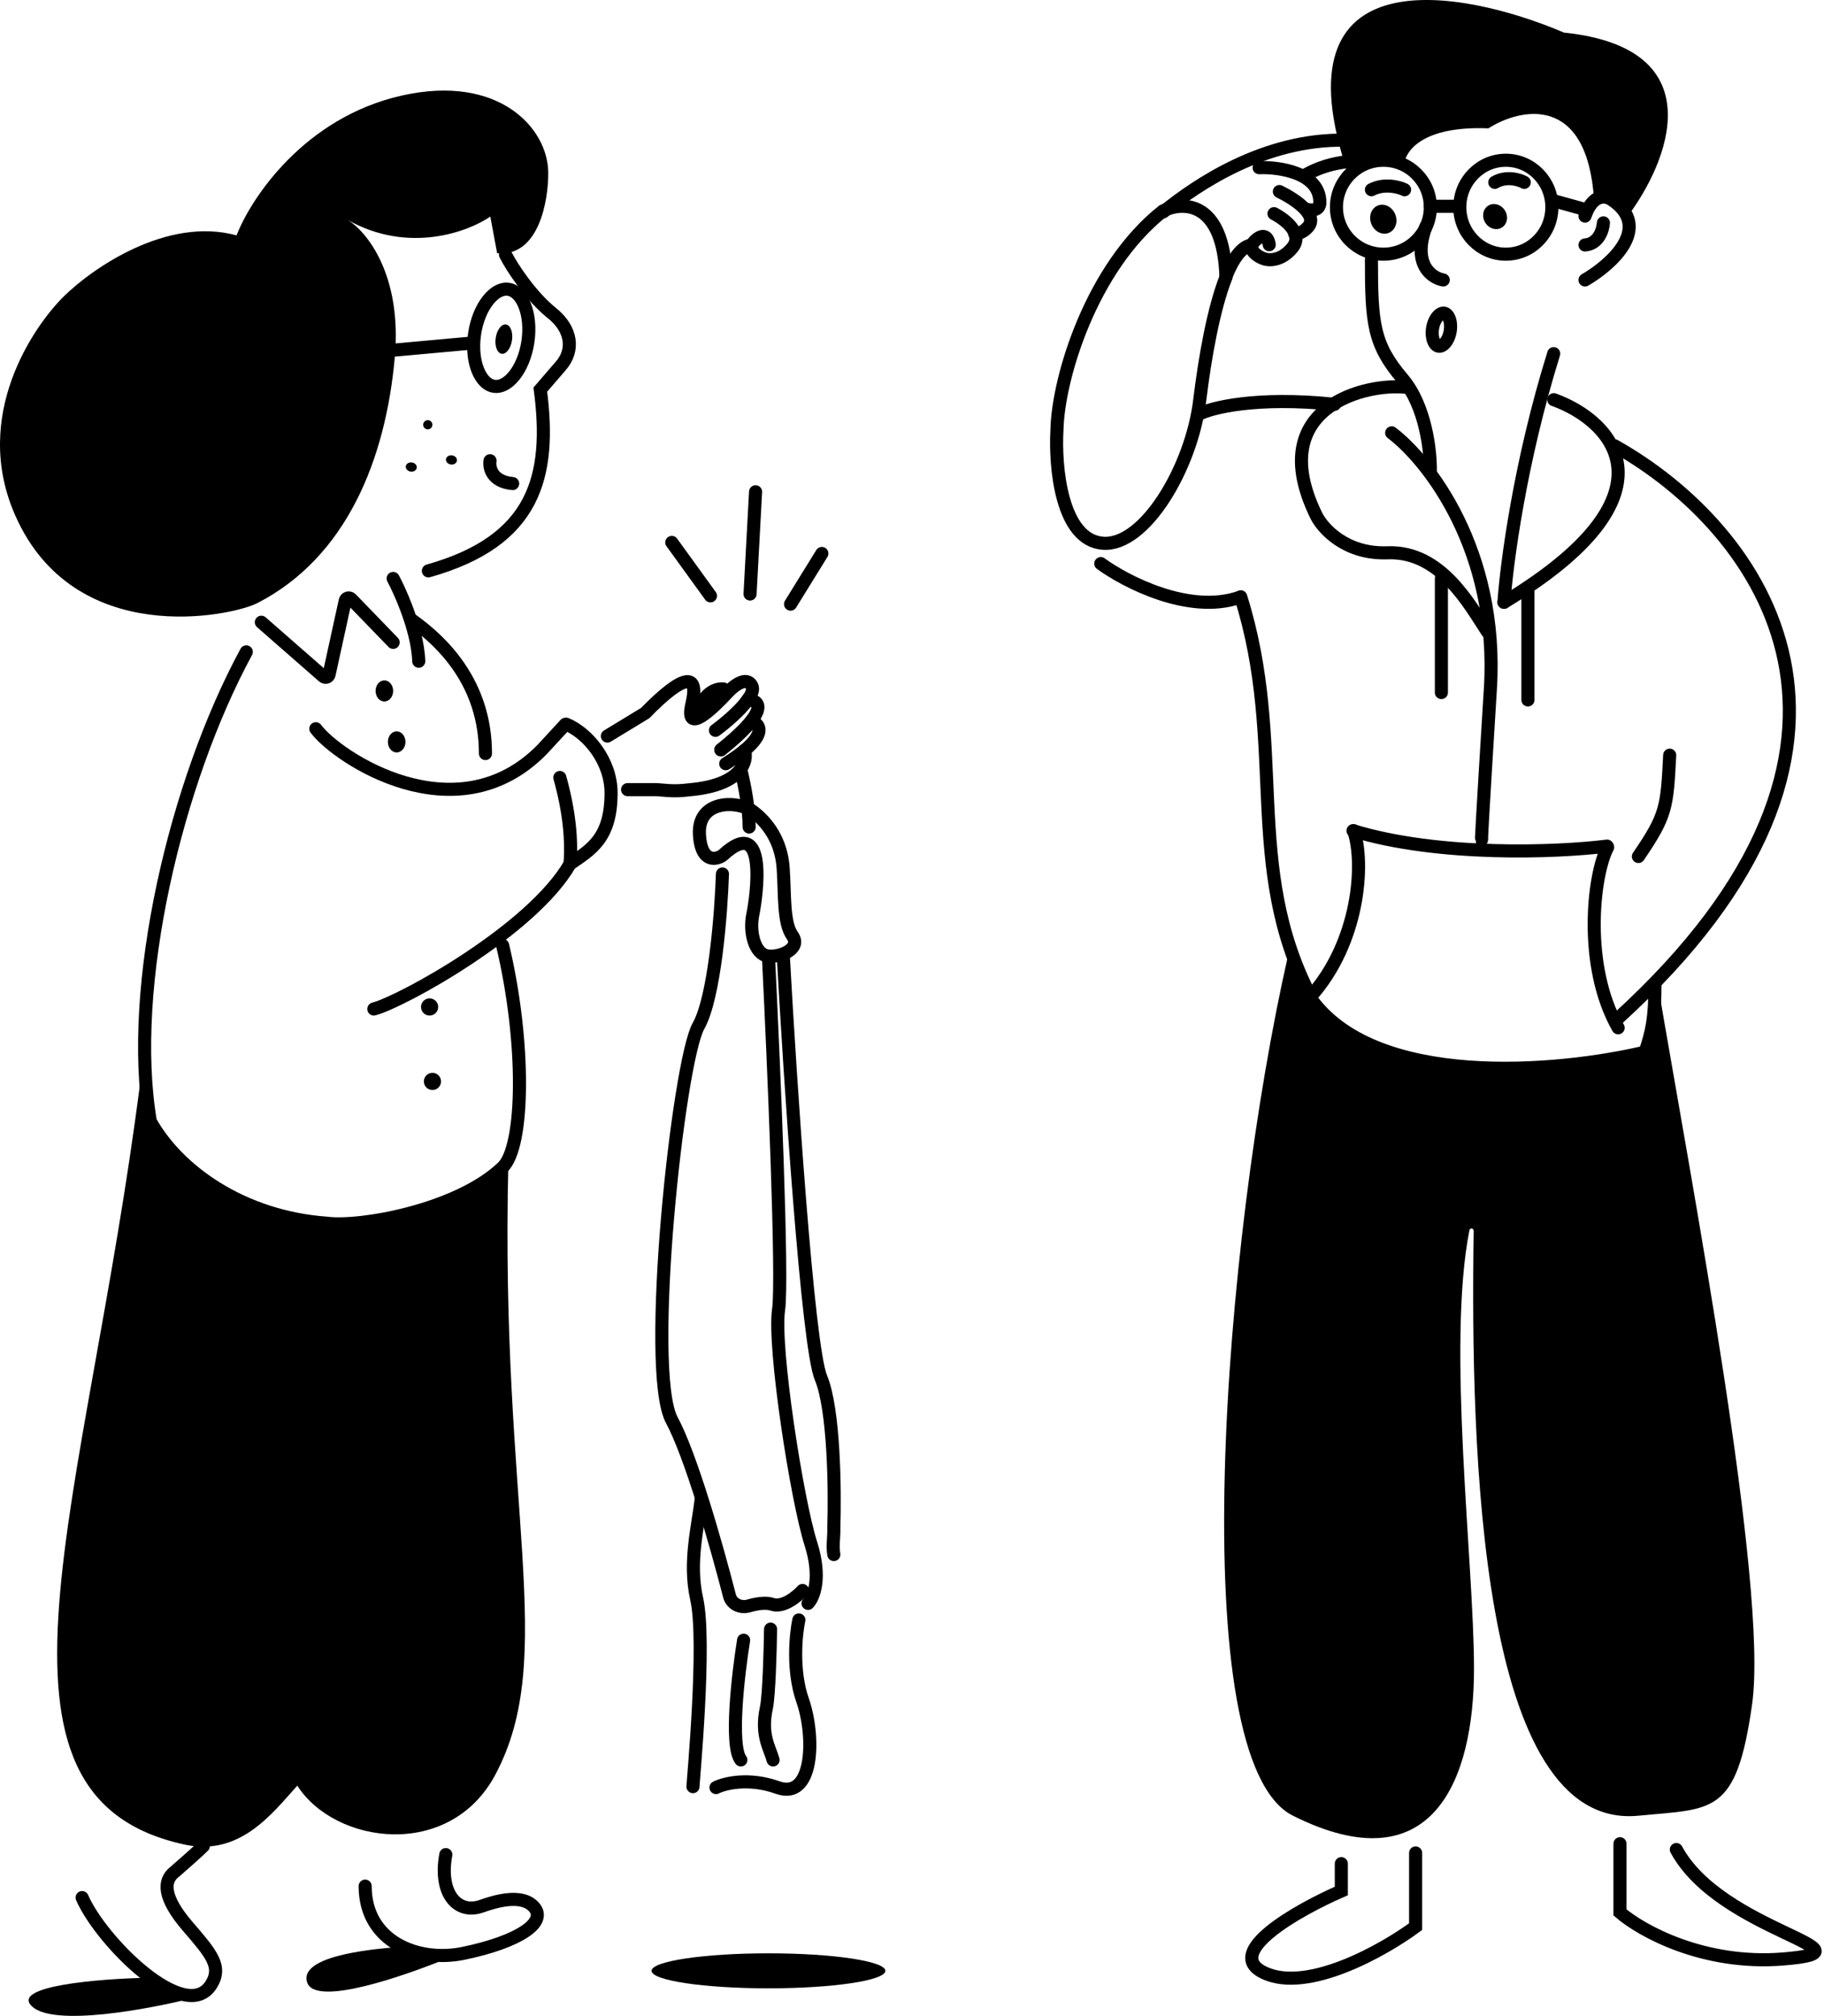<svg width="697" height="770" viewBox="0 0 697 770" fill="none" xmlns="http://www.w3.org/2000/svg">
<path d="M593.752 152.668C616.647 160.902 642.628 189.12 574.716 230.058" stroke="black" stroke-width="5" stroke-linecap="round"/>
<path d="M537.807 148.009C522.644 145.964 482.686 155.167 502.933 196.835C505.376 201.862 514.254 211.764 530.225 211.15C550.695 210.364 561.73 231.261 568.384 241.315" stroke="black" stroke-width="5" stroke-linecap="round"/>
<path d="M531.8 165.332C545.741 175.881 572.801 210.199 569.517 263.079C566.233 315.959 565.925 323.224 566.181 320.247" stroke="black" stroke-width="5" stroke-linecap="round"/>
<path d="M550.796 220.912V264.532" stroke="black" stroke-width="5" stroke-linecap="round"/>
<path d="M583.862 225.838V267.347" stroke="black" stroke-width="5" stroke-linecap="round"/>
<path d="M574.716 230.058C575.657 215.683 580.774 176.562 593.712 135.08" stroke="black" stroke-width="5" stroke-linecap="round"/>
<path d="M546.564 180.107C546.736 172.658 544.856 155.141 535.959 144.662C524.836 131.562 524.061 123.6 524.061 99.199" stroke="black" stroke-width="5" stroke-linecap="round"/>
<path d="M551.499 106.938C547.085 106.163 539.582 100.998 544.879 86.535" stroke="black" stroke-width="5" stroke-linecap="round"/>
<path d="M605.672 106.939C615.666 101.139 631.708 86.893 615.916 76.299C613.751 74.741 608.67 73.806 605.672 82.531" stroke="black" stroke-width="5" stroke-linecap="round"/>
<path d="M612.707 85.129C612.546 87.767 610.912 93.149 605.672 93.571" stroke="black" stroke-width="5" stroke-linecap="round"/>
<path d="M582.455 69.651C580.531 68.59 575.585 67.103 571.198 69.651" stroke="black" stroke-width="5" stroke-linecap="round"/>
<path d="M494.069 693.539C451.944 672.437 467.393 474.084 492.143 365.238C492.38 364.196 493.899 364.257 494.174 365.29C497.952 379.468 508.096 400.121 544.591 405.996C587.369 412.883 625.984 404.014 627.961 400.988C629.939 397.962 634.09 387.276 633.341 375.005C646.154 450.664 675.839 606.244 669.529 650.952C663.518 693.539 654.606 690.754 626.116 693.539C565.18 699.495 561.9 554.107 563.13 470.228C563.147 469.056 561.708 468.857 561.482 470.008C552.793 514.26 563.258 597.182 563.258 637.36C563.258 679.947 547.431 720.268 494.069 693.539Z" fill="black"/>
<path d="M536.725 72.466C534.56 71.404 528.996 69.917 524.061 72.466" stroke="black" stroke-width="5" stroke-linecap="round"/>
<path d="M597.633 12.448C655.299 18.423 637.679 61.984 621.661 83.018C618.389 75.806 611.947 75.549 609.135 76.322C606.477 35.731 581.103 41.208 568.749 49.021C542.983 47.99 536.542 58.207 536.542 63.444C525.373 56.424 515.916 64.665 515.149 66.469C486.52 -17.598 558.439 -4.293 597.633 12.448Z" fill="black"/>
<path d="M557.831 79.149C557.831 89.081 565.73 97.09 575.42 97.09C585.109 97.09 593.008 89.081 593.008 79.149C593.008 69.217 585.109 61.209 575.42 61.209C565.73 61.209 557.831 69.217 557.831 79.149Z" stroke="black" stroke-width="5"/>
<path d="M573.93 86.897C571.862 88.195 569.014 87.378 567.569 85.074C566.123 82.77 566.628 79.851 568.697 78.553C570.765 77.256 573.613 78.072 575.059 80.376C576.504 82.68 575.999 85.6 573.93 86.897Z" fill="black"/>
<path d="M510.694 79.149C510.694 89.034 518.702 97.09 528.634 97.09C538.565 97.09 546.574 89.034 546.574 79.149C546.574 69.265 538.565 61.209 528.634 61.209C518.702 61.209 510.694 69.265 510.694 79.149Z" stroke="black" stroke-width="5"/>
<path d="M524.016 85.537C525.156 88.428 528.132 89.963 530.662 88.965C533.192 87.967 534.319 84.814 533.178 81.922C532.037 79.031 529.061 77.496 526.531 78.494C524.001 79.492 522.875 82.645 524.016 85.537Z" fill="black"/>
<path d="M546.574 78.797H557.127" stroke="black" stroke-width="5" stroke-linecap="round"/>
<path d="M593.712 76.686L606.375 80.203" stroke="black" stroke-width="5" stroke-linecap="round"/>
<path d="M517.289 317.297C521.532 329.753 519.411 359.855 500.844 380.616" stroke="black" stroke-width="5" stroke-linecap="round"/>
<path d="M614.324 323.629C608.724 334.223 604.896 368.996 618.336 392.576" stroke="black" stroke-width="5" stroke-linecap="round"/>
<path d="M614.114 323.189C595.111 325.568 549.838 327.337 517.026 317.297" stroke="black" stroke-width="5" stroke-linecap="round"/>
<path d="M616.928 170.258C673.181 201.783 733.294 284.26 618.188 389.06" stroke="black" stroke-width="5" stroke-linecap="round"/>
<path d="M626.075 327.148C636.824 311.396 637.011 308.455 638.035 288.453" stroke="black" stroke-width="5" stroke-linecap="round"/>
<path d="M632.407 375.691C632.407 389.375 631.214 394.023 628.65 401.878C595.926 409.649 524.338 416.438 500.141 380.353" stroke="black" stroke-width="5" stroke-linecap="round"/>
<path d="M474.109 227.947C491.932 284.652 474.873 330.581 500.844 380.616" stroke="black" stroke-width="5" stroke-linecap="round"/>
<path d="M554.151 126.561C553.824 128.47 553.063 130.041 552.172 131.047C551.267 132.068 550.386 132.364 549.715 132.238C549.044 132.113 548.315 131.516 547.807 130.231C547.305 128.964 547.112 127.215 547.44 125.306C547.767 123.397 548.528 121.827 549.42 120.82C550.323 119.799 551.206 119.503 551.876 119.629C552.547 119.754 553.275 120.351 553.785 121.636C554.286 122.903 554.479 124.652 554.151 126.561Z" stroke="black" stroke-width="5"/>
<path d="M403.888 164.298C404.285 144.43 417.003 102.234 444.426 80.554C452.05 76.793 467.536 76.594 468.481 105.883C463.709 117.916 460.404 136.767 458.435 152.973C455.322 178.603 437.451 208.703 421.474 207.511C405.497 206.318 403.093 178.205 403.888 164.298Z" stroke="black" stroke-width="5" stroke-linecap="round"/>
<path d="M444.561 80.907C457.475 70.453 483.183 53.051 513.937 53.543C516.941 53.235 522.887 53.727 522.647 58.154C522.347 63.689 513.337 59.077 499.521 66.456" stroke="black" stroke-width="5" stroke-linecap="round"/>
<path d="M488.884 73.168C494.139 75.672 503.721 81.837 500.011 86.46C499.29 87.423 497.23 89.349 494.757 89.349" stroke="black" stroke-width="5" stroke-linecap="round"/>
<path d="M486.832 81.611C491.001 83.733 498.242 89.307 493.849 94.63C489.455 99.954 484.493 99.549 482.56 98.681C480.57 97.895 477.566 95.929 478.509 93.473C478.722 92.917 479.138 92.336 479.814 91.737C483.475 88.497 484.798 91.545 485.001 93.473" stroke="black" stroke-width="5" stroke-linecap="round"/>
<path d="M481.145 64.048C488.881 63.741 504.353 65.957 504.353 77.288C504.454 78.519 503.69 80.798 499.832 80.059" stroke="black" stroke-width="5" stroke-linecap="round"/>
<path d="M468.481 105.531C471.258 98.679 474.533 94.085 478.331 93.57" stroke="black" stroke-width="5" stroke-linecap="round"/>
<path d="M420.64 215.283C430.269 222.29 454.302 234.694 473.406 228.265" stroke="black" stroke-width="5" stroke-linecap="round"/>
<path d="M457.928 158.298C462.795 155.723 480.023 151.346 509.99 154.436" stroke="black" stroke-width="5" stroke-linecap="round"/>
<path d="M271.489 227.596L256.715 207.193" stroke="black" stroke-width="5" stroke-linecap="round"/>
<path d="M286.615 226.892L288.726 187.846" stroke="black" stroke-width="5" stroke-linecap="round"/>
<path d="M302.093 230.761L314.053 211.414" stroke="black" stroke-width="5" stroke-linecap="round"/>
<path d="M266.564 271.761C267.524 268.445 271.142 262.712 276.414 263.149" stroke="black" stroke-width="5" stroke-linecap="round"/>
<ellipse cx="293.651" cy="752.791" rx="44.675" ry="6.684" fill="black"/>
<path d="M267.268 318.704C267.806 328.921 272.881 328.606 275.685 327.024C275.941 326.879 276.187 326.677 276.403 326.478C293.591 310.683 289.069 342.668 287.671 349.308C286.263 355.992 288.374 364.435 293.299 365.138C298.224 365.842 306.315 362.324 302.797 357.399C299.279 352.474 299.983 342.273 299.279 331.72C298.576 321.167 293.299 314.131 287.671 309.91C282.042 305.689 266.564 305.337 267.268 318.704Z" stroke="black" stroke-width="5" stroke-linecap="round"/>
<path d="M276.062 333.83C275.593 348.604 273.107 380.897 266.916 391.872C259.177 405.591 246.513 523.435 256.714 542.43C264.067 556.122 273.686 589.877 278.777 609.636C279.569 612.71 282.988 614.308 286.038 613.426C289.155 612.524 292.63 611.975 295.058 612.785C299.279 614.192 304.556 609.853 306.666 607.508" stroke="black" stroke-width="5" stroke-linecap="round"/>
<path d="M308.777 612.434C310.888 610.323 314.053 602.795 309.832 589.569C304.556 573.035 295.41 514.641 297.52 500.219C299.209 488.681 295.644 405.592 293.651 365.49" stroke="black" stroke-width="5" stroke-linecap="round"/>
<path d="M299.279 364.436C301.976 413.332 308.636 514.149 313.702 526.25C318.767 538.351 319.096 569.518 318.626 583.589C318.744 587.107 318.04 590.273 318.626 593.79" stroke="black" stroke-width="5" stroke-linecap="round"/>
<path d="M267.972 572.332C266.799 583.002 263.047 596.604 266.213 610.675C269.928 627.184 264.805 680.678 264.805 682.436" stroke="black" stroke-width="5" stroke-linecap="round"/>
<path d="M273.6 682.788C276.883 681.146 286.193 678.848 297.169 682.788C310.888 687.713 311.591 663.441 306.666 649.37C302.727 638.113 304.087 624.277 305.259 618.766" stroke="black" stroke-width="5" stroke-linecap="round"/>
<path d="M294.451 622.283C294.344 630.35 293.876 647.662 292.851 652.378C290.602 662.737 294.131 667.581 295.411 672.235" stroke="black" stroke-width="5" stroke-linecap="round"/>
<path d="M284.153 626.504C282.042 639.519 278.877 666.887 283.098 672.234" stroke="black" stroke-width="5" stroke-linecap="round"/>
<path d="M283.449 295.488C284.387 299.592 286.263 308.574 286.263 315.891" stroke="black" stroke-width="5" stroke-linecap="round"/>
<path d="M164.16 387.911C165.973 387.911 167.443 386.442 167.443 384.629C167.443 382.817 165.973 381.348 164.16 381.348C162.347 381.348 160.877 382.817 160.877 384.629C160.877 386.442 162.347 387.911 164.16 387.911Z" fill="black"/>
<path d="M165.255 416.35C167.068 416.35 168.538 414.881 168.538 413.069C168.538 411.256 167.068 409.787 165.255 409.787C163.441 409.787 161.971 411.256 161.971 413.069C161.971 414.881 163.441 416.35 165.255 416.35Z" fill="black"/>
<path d="M31.371 724.812C38.667 741.584 70.769 773.488 80.619 758.174C85.127 751.167 80.619 746.142 71.683 735.75C62.366 724.917 62.198 718.432 66.758 714.968C69.311 712.78 75.513 707.311 77.702 705.123" stroke="black" stroke-width="5" stroke-linecap="round"/>
<path d="M139.536 720.436C139.536 741.766 159.853 749.642 176.926 746.142C198.267 741.766 209.758 734.109 203.739 728.093C198.923 723.28 189.054 726.325 184.039 728.093C174.737 731.375 167.623 723.171 170.359 708.404" stroke="black" stroke-width="5" stroke-linecap="round"/>
<path d="M117.357 757.176C114.275 747.488 139.788 744.59 153.057 743.641C157.679 748.77 168.134 747.376 169.632 748.563C155.508 754.262 120.439 766.865 117.357 757.176Z" fill="black"/>
<path d="M12.219 766.378C3.901 758.502 38.303 755.804 56.542 755.439C59.168 759.377 69.31 762.185 74.052 763.096C56.907 767.472 20.536 774.253 12.219 766.378Z" fill="black"/>
<path d="M70.589 704.577C-13.995 686.312 32.833 575.78 53.627 413.07C62.889 477.354 162.088 478.41 194.257 444.245C190.974 577.146 213.409 632.384 189.332 677.778C171.919 710.609 127.994 704.535 113.606 682.054C103.956 692.766 91.676 709.131 70.589 704.577Z" fill="black"/>
<path d="M94.118 248.994C67.116 298.778 48.7 376.973 57.456 428.383C67.996 447.137 92.489 464.876 124.761 467.214C137.735 468.927 174.925 462.295 192.067 445.884C200.47 437.84 200.822 397.756 192.067 361.112" stroke="black" stroke-width="5" stroke-linecap="round"/>
<path d="M150.875 136.33C153.663 104.899 140.053 88.367 132.899 84.03C156.04 97.066 178.845 88.593 187.355 82.728L189.963 96.694C205.818 98.293 209.595 76.812 209.501 65.871C209.357 48.992 190.674 28.149 153.509 36.507C116.344 44.865 95.947 75.592 90.394 89.912C63.785 82.599 35.2 102.498 24.234 113.362C12.895 124.639 -10.978 158.73 5.786 196.795C28.402 248.15 88.563 235.397 98.382 230.346C132.311 212.892 147.39 175.618 150.875 136.33Z" fill="black"/>
<path d="M201.724 130.538C200.933 135.873 198.958 140.433 196.49 143.5C193.994 146.602 191.231 147.928 188.791 147.567C186.352 147.206 184.092 145.137 182.603 141.443C181.131 137.793 180.563 132.856 181.354 127.521C182.144 122.186 184.12 117.626 186.588 114.559C189.085 111.456 191.847 110.13 194.287 110.491C196.726 110.853 198.986 112.922 200.475 116.615C201.947 120.265 202.515 125.203 201.724 130.538Z" stroke="black" stroke-width="5"/>
<path d="M191.703 135.129C193.42 135.382 195.184 133.084 195.642 129.994C196.1 126.905 195.079 124.194 193.362 123.939C191.645 123.685 189.881 125.984 189.423 129.073C188.965 132.163 189.986 134.874 191.703 135.129Z" fill="black"/>
<path d="M150.968 133.699L180.033 131.064" stroke="black" stroke-width="5" stroke-linecap="round"/>
<path d="M193.161 97.244C195.672 102.295 203.079 113.334 210.813 119.512C218.722 125.831 219.391 133.886 214.34 139.69L206.468 148.82C210.813 182.022 204.412 206.609 163.697 218.054" stroke="black" stroke-width="5" stroke-linecap="round"/>
<path d="M163.214 163.982C164.176 164.124 165.072 163.46 165.214 162.499C165.357 161.537 164.692 160.642 163.73 160.5C162.768 160.357 161.873 161.021 161.73 161.983C161.588 162.944 162.252 163.84 163.214 163.982Z" fill="black"/>
<path d="M156.904 180.129C158.059 180.3 159.111 179.659 159.253 178.697C159.395 177.736 158.575 176.818 157.42 176.647C156.266 176.476 155.214 177.117 155.072 178.079C154.929 179.04 155.75 179.958 156.904 180.129Z" fill="black"/>
<path d="M172.259 177.422C173.414 177.593 174.465 176.952 174.608 175.99C174.75 175.029 173.93 174.111 172.775 173.94C171.621 173.769 170.569 174.41 170.427 175.371C170.284 176.333 171.104 177.251 172.259 177.422Z" fill="black"/>
<path d="M285.684 267.434C287.23 265.278 288.006 263.314 287.301 261.958C285.252 258.017 280.214 262.062 277.95 264.578C272.318 270.631 261.477 281.151 264.399 268.909C267.321 256.666 261.106 257.42 246.555 272.364L232.091 281.155" stroke="black" stroke-width="5" stroke-linecap="round"/>
<path d="M284.501 286.629C285.747 290.458 283.748 299.319 265.431 301.467C258.501 302.279 257.46 302.165 250.955 301.616H239.814" stroke="black" stroke-width="5" stroke-linecap="round"/>
<path d="M273.393 278.968C276.992 276.318 282.732 271.506 285.678 267.395C288.878 267.358 291.976 269.16 287.038 275.459C284.901 278.187 281.257 281.756 275.462 286.385" stroke="black" stroke-width="5" stroke-linecap="round"/>
<path d="M275.467 286.424C281.262 281.795 284.906 278.225 287.043 275.498C290.096 276.358 292.842 279.684 284.501 286.628C282.677 288.147 280.322 289.839 277.325 291.716" stroke="black" stroke-width="5" stroke-linecap="round"/>
<path d="M99.866 237.672L123.551 258.386C124.32 259.06 125.529 258.661 125.747 257.663L131.922 229.44C132.151 228.393 133.454 228.023 134.199 228.793L150.234 245.36" stroke="black" stroke-width="5" stroke-linecap="round"/>
<path d="M150.234 220.953C151.547 223.413 153.431 227.412 155.195 232.059C157.617 238.437 159.816 246.038 160.013 252.562" stroke="black" stroke-width="5" stroke-linecap="round"/>
<path d="M120.684 278.348C128.773 289.3 174.327 319.627 207.108 286.352L216.049 276.664" stroke="black" stroke-width="5" stroke-linecap="round"/>
<path d="M142.847 385.404C153.371 382.684 203.289 355.363 217.827 329.977" stroke="black" stroke-width="5" stroke-linecap="round"/>
<path d="M213.929 296.974C217.534 309.91 218.549 320.831 217.826 329.976C225.847 324.475 233.509 320.245 233.509 302.897C233.509 290.626 224.57 280.049 216.483 276.664" stroke="black" stroke-width="5" stroke-linecap="round"/>
<path d="M146.876 267.94C148.73 267.94 150.234 266.137 150.234 263.912C150.234 261.688 148.73 259.885 146.876 259.885C145.021 259.885 143.518 261.688 143.518 263.912C143.518 266.137 145.021 267.94 146.876 267.94Z" fill="black"/>
<path d="M151.577 287.404C153.432 287.404 154.935 285.601 154.935 283.377C154.935 281.153 153.432 279.35 151.577 279.35C149.723 279.35 148.219 281.153 148.219 283.377C148.219 285.601 149.723 287.404 151.577 287.404Z" fill="black"/>
<path d="M187.249 175.98C186.817 178.598 187.941 184.008 195.901 184.707" stroke="black" stroke-width="5" stroke-linecap="round"/>
<path d="M157.594 236.963C169.085 245.167 185.501 261.027 185.501 287.826" stroke="black" stroke-width="5" stroke-linecap="round"/>
<path d="M512.554 711.85V722.294C495.88 729.559 466.677 745.997 483.261 753.626C499.845 761.254 528.628 744.998 540.946 735.917V707.764" stroke="black" stroke-width="5" stroke-linecap="round"/>
<path d="M619.039 704.246V730.478C627.116 737.444 650.899 750.753 681.413 748.263C719.556 745.151 657.63 738.037 640.578 706.469" stroke="black" stroke-width="5" stroke-linecap="round"/>
</svg>
